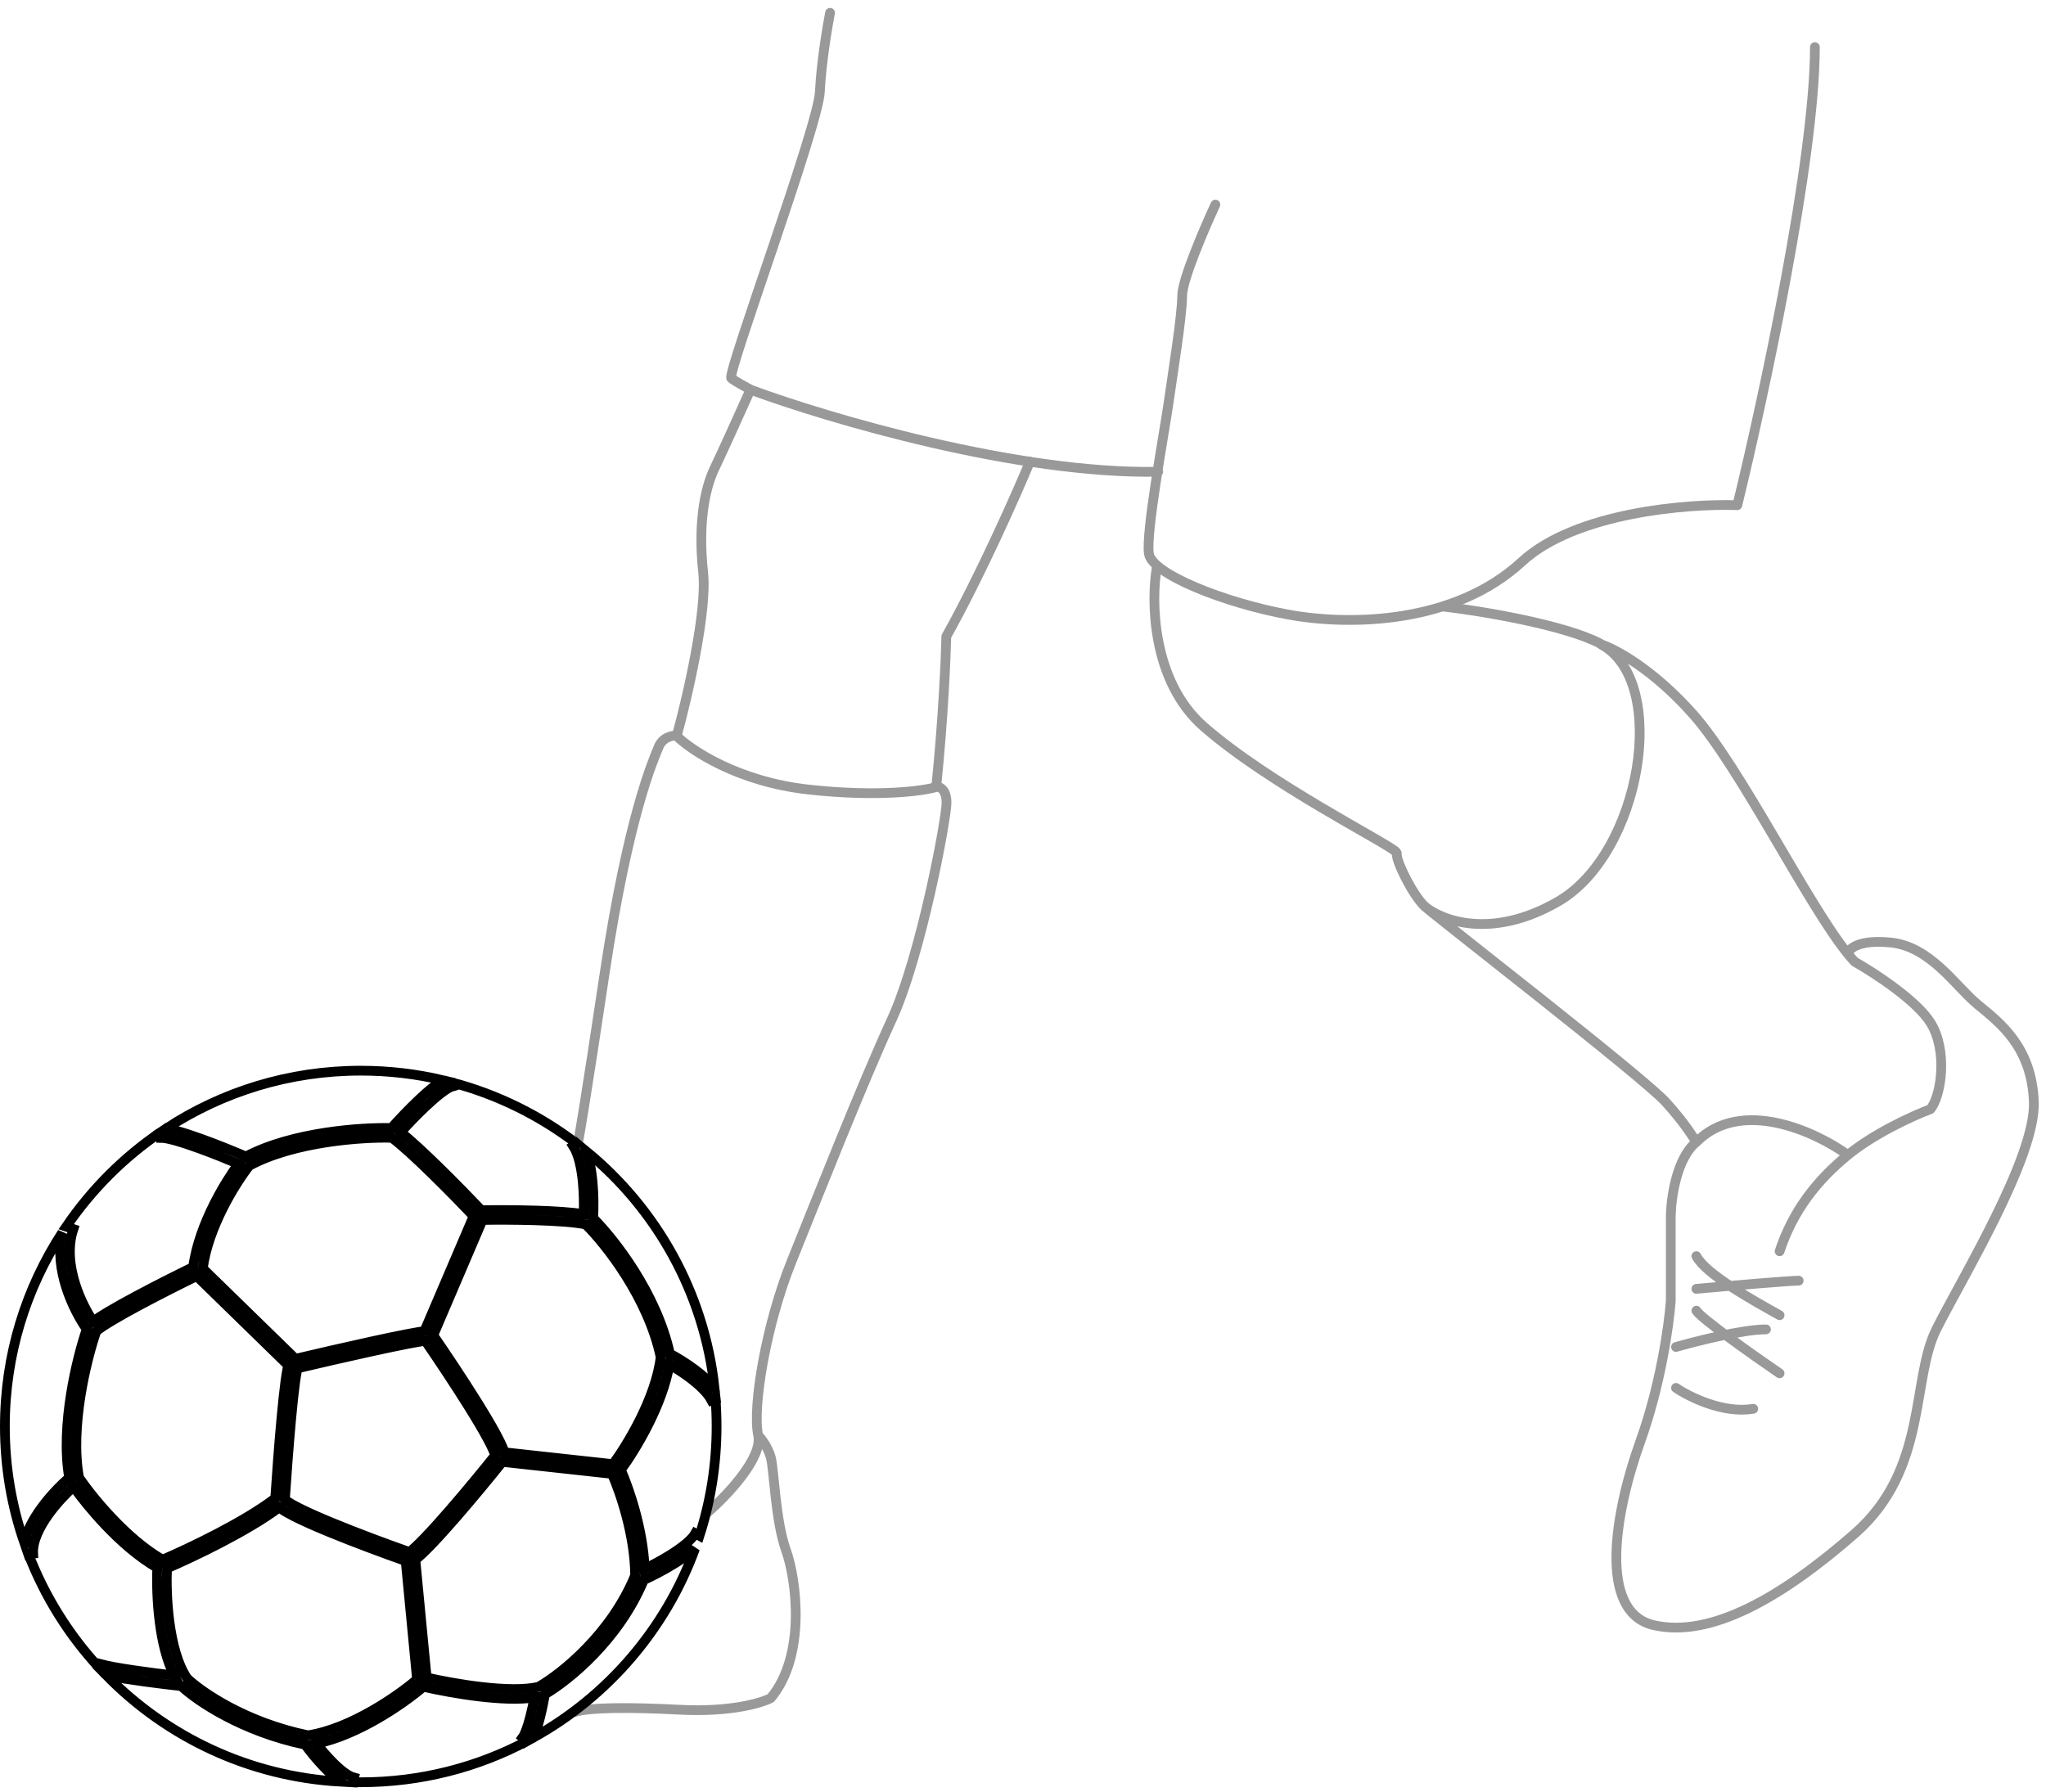 <svg width="210" height="184" viewBox="0 0 210 184" fill="none" xmlns="http://www.w3.org/2000/svg">
<path d="M76.962 40.137C76.086 42.094 74.133 46.426 73.33 48.096C72.325 50.182 71.63 53.814 72.171 58.759C72.603 62.716 70.548 71.587 69.466 75.527M105.707 47.4C104.29 50.8 100.592 59.146 97.13 65.327C97.078 67.594 96.805 73.796 96.125 80.473M118.736 58.235C118.143 61.557 118.179 69.902 123.557 74.6C130.28 80.473 142.18 86.423 143.262 87.427M148.196 62.273C152.008 62.711 160.522 64.138 164.209 66.045" stroke="#999999" stroke-linecap="round" stroke-linejoin="round"/>
<path d="M59.361 117.082C59.365 117.233 60.071 113.194 62.043 100.029C64.507 83.574 67.096 77.939 67.595 76.69C67.995 75.691 68.974 75.494 69.413 75.52C70.934 77.032 75.775 80.254 82.978 81.05C90.18 81.845 94.78 81.197 96.179 80.773C96.503 80.77 97.151 81.093 97.151 82.405C97.151 84.045 94.53 98.141 91.52 104.68C88.51 111.219 83.839 123.051 81.244 129.487C78.649 135.922 77.196 144.433 77.819 147.339M77.819 147.339C78.317 149.664 74.547 153.602 72.6 155.281M77.819 147.339C78.134 147.671 78.835 148.59 79.112 149.606C79.458 150.876 79.574 156.072 80.671 159.132C81.767 162.192 82.754 169.964 79.112 174.317C78.154 174.83 74.94 175.786 69.75 175.513C64.559 175.24 60.469 175.276 59.047 175.731M143.367 87.595C143.217 88.248 144.935 91.789 146.202 93.017M146.202 93.017C147.065 93.853 168.644 110.561 170.971 113.137C172.832 115.198 173.559 116.408 174.113 117.239M146.202 93.017C147.936 94.506 153.11 96.496 159.934 92.54C168.465 87.595 171.398 69.946 164.333 66.147C165.777 66.614 169.691 68.707 173.797 73.345C178.647 78.825 185.501 92.789 189.666 97.924M174.113 117.239C172.077 118.882 171.513 123.009 171.486 124.867V133.553C171.315 135.94 170.451 142.16 168.37 147.942C165.769 155.169 163.927 165.513 169.762 166.839C175.597 168.165 182.891 163.988 190.384 157.424C197.877 150.859 196.153 141.643 198.739 136.471C201.325 131.299 208.95 118.833 208.751 113.137C208.552 107.441 205.237 104.975 202.982 103.118C200.728 101.261 198.142 97.15 194.031 96.752C190.742 96.434 189.75 97.401 189.666 97.924M174.113 117.239C178.707 112.608 186.396 116.195 189.666 118.567M189.666 97.924C189.908 98.223 190.141 98.492 190.364 98.728C192.36 99.859 196.71 102.694 198.142 104.975C199.932 107.826 199.269 112.467 198.142 113.86C196.164 114.611 192.319 116.399 189.666 118.567M189.666 118.567C186.5 121.154 184.046 124.263 182.657 128.45M172.024 142.475C173.392 143.407 176.893 145.142 179.952 144.62M172.024 138.277C174.107 137.675 178.87 136.471 181.258 136.471M182.657 140.982C180.008 139.168 174.59 135.341 174.113 134.546M174.113 132.308C177.21 132.028 183.646 131.468 184.616 131.468M182.657 135.013C179.809 133.427 175.08 130.799 174.113 128.95M118.878 48.431C104.399 48.693 85.006 42.943 77.12 40.036C76.6 39.766 75.46 39.146 75.059 38.825C74.558 38.424 83.991 12.959 84.151 9.425C84.28 6.599 84.901 2.841 85.195 1.315M124.747 21.004C123.61 23.453 121.336 28.752 121.336 30.361C121.336 32.373 120.374 38.319 119.937 41.38C119.5 44.44 117.576 54.759 117.926 56.858C118.275 58.957 125.745 61.899 132.218 63.088C138.69 64.277 149.324 64.013 156.193 57.672C161.688 52.6 173.232 51.684 178.318 51.86C180.972 40.991 186.279 16.371 186.279 4.837" stroke="#999999" stroke-linecap="round" stroke-linejoin="round"/>
<path d="M48.981 143.924C47.488 141.527 45.71 138.871 44.47 137.07L49.529 125.235C50.928 125.213 52.987 125.211 54.983 125.272C57.069 125.336 59.033 125.466 60.12 125.699C62.219 127.783 66.532 133.262 67.809 139.318C67.564 141.416 66.691 143.706 65.674 145.741C64.721 147.645 63.659 149.294 62.918 150.306L51.773 149.086C51.726 148.924 51.663 148.754 51.593 148.587C51.444 148.228 51.232 147.797 50.976 147.318C50.464 146.358 49.759 145.173 48.981 143.924ZM55.013 124.272C52.949 124.21 50.821 124.213 49.408 124.236C48.353 123.124 46.735 121.459 45.123 119.88C43.661 118.447 42.18 117.062 41.125 116.232C41.823 115.46 42.781 114.452 43.733 113.557C44.297 113.027 44.852 112.543 45.344 112.173C45.853 111.79 46.239 111.572 46.478 111.511L46.377 111.119C51.094 112.365 55.438 114.531 59.204 117.414L58.836 117.652C59.371 118.481 59.676 119.881 59.819 121.373C59.933 122.565 59.939 123.755 59.902 124.641C58.677 124.437 56.849 124.328 55.013 124.272ZM43.048 112.829C41.972 113.841 40.893 114.988 40.171 115.799C38.594 115.763 36.093 115.864 33.397 116.276C30.65 116.696 27.663 117.444 25.238 118.724C24.086 118.229 22.389 117.535 20.777 116.95C19.917 116.638 19.076 116.355 18.35 116.149C17.878 116.015 17.431 115.907 17.053 115.85C22.792 112.094 29.653 109.911 37.024 109.911C39.926 109.911 42.749 110.249 45.456 110.889C45.222 111.027 44.982 111.194 44.743 111.374C44.21 111.774 43.626 112.285 43.048 112.829ZM20.436 117.89C21.863 118.408 23.36 119.013 24.475 119.486C23.758 120.461 22.827 121.907 21.979 123.592C21.005 125.528 20.127 127.807 19.823 130.07C18.286 130.818 16.034 131.946 13.978 133.045C12.895 133.624 11.861 134.198 11.014 134.705C10.444 135.046 9.94 135.368 9.559 135.647C8.956 134.742 8.229 133.382 7.736 131.834C7.158 130.016 6.922 127.997 7.531 126.169L6.798 125.925C9.4 122.098 12.71 118.79 16.54 116.192V116.805C16.837 116.805 17.367 116.91 18.077 117.111C18.771 117.308 19.588 117.583 20.436 117.89ZM20.188 131.004L29.584 140.168C29.554 140.275 29.526 140.398 29.498 140.533C29.431 140.862 29.364 141.292 29.296 141.795C29.161 142.802 29.022 144.129 28.889 145.57C28.631 148.358 28.394 151.592 28.248 153.805C25.09 156.238 19.404 158.945 16.687 160.109C14.857 159.063 13.065 157.477 11.549 155.883C10.021 154.278 8.795 152.688 8.114 151.69C7.638 149.101 7.825 146.063 8.269 143.285C8.705 140.554 9.382 138.113 9.885 136.66C10.197 136.397 10.766 136.019 11.528 135.563C12.355 135.068 13.373 134.503 14.45 133.927C16.46 132.852 18.662 131.748 20.188 131.004ZM8.899 136.454C8.382 137.971 7.715 140.411 7.281 143.127C6.84 145.893 6.634 148.983 7.099 151.69C6.266 152.415 5.138 153.555 4.199 154.855C3.428 155.92 2.744 157.148 2.495 158.372C1.202 154.631 0.5 150.615 0.5 146.435C0.5 139.097 2.664 132.265 6.388 126.541C5.947 128.442 6.237 130.421 6.783 132.138C7.353 133.927 8.216 135.482 8.899 136.454ZM10.234 171.26C7.092 167.872 4.586 163.887 2.904 159.494L3.4 159.469C3.338 158.243 4.025 156.801 5.009 155.441C5.822 154.316 6.79 153.312 7.549 152.627C8.287 153.664 9.435 155.113 10.824 156.572C12.359 158.185 14.209 159.835 16.142 160.949C16.081 162.347 16.115 164.445 16.395 166.582C16.644 168.477 17.093 170.456 17.881 172.002C15.493 171.723 11.77 171.231 10.351 170.837L10.234 171.26ZM17.387 166.451C17.115 164.384 17.083 162.348 17.14 161.002C19.836 159.844 25.388 157.203 28.662 154.746C28.748 154.818 28.844 154.889 28.946 154.959C29.252 155.169 29.659 155.399 30.133 155.641C31.084 156.127 32.355 156.687 33.74 157.258C36.386 158.348 39.482 159.491 41.639 160.251L42.806 172.402C41.817 173.245 40.17 174.471 38.229 175.586C36.179 176.764 33.837 177.798 31.621 178.143C25.186 176.817 20.671 173.686 19.206 172.286C18.24 170.867 17.679 168.68 17.387 166.451ZM29.512 154.134C29.386 154.048 29.298 153.978 29.242 153.924C29.387 151.715 29.626 148.46 29.884 145.662C30.017 144.225 30.155 142.914 30.288 141.928C30.354 141.434 30.418 141.029 30.478 140.733C30.5 140.626 30.52 140.538 30.539 140.467C32.586 139.983 35.586 139.29 38.247 138.708C39.634 138.405 40.926 138.133 41.941 137.937C42.449 137.838 42.885 137.76 43.227 137.706C43.4 137.679 43.541 137.659 43.653 137.647C44.887 139.439 46.652 142.077 48.132 144.453C48.906 145.695 49.597 146.858 50.094 147.788C50.342 148.254 50.538 148.654 50.67 148.971C50.75 149.165 50.797 149.305 50.823 149.401C49.628 150.894 47.812 153.107 46.081 155.098C45.181 156.132 44.308 157.103 43.558 157.882C42.919 158.545 42.393 159.043 42.026 159.327C39.877 158.571 36.769 157.424 34.121 156.333C32.745 155.766 31.503 155.218 30.588 154.75C30.129 154.516 29.766 154.308 29.512 154.134ZM38.034 137.731C35.372 138.313 32.373 139.006 30.323 139.491L20.812 130.216C21.094 128.101 21.923 125.928 22.872 124.042C23.827 122.143 24.889 120.565 25.591 119.669C27.892 118.427 30.805 117.684 33.548 117.265C36.229 116.855 38.708 116.761 40.222 116.8C41.213 117.532 42.8 119.004 44.423 120.594C45.987 122.126 47.559 123.742 48.608 124.846L43.562 136.65C43.417 136.667 43.251 136.69 43.071 136.718C42.713 136.775 42.265 136.856 41.752 136.955C40.724 137.153 39.424 137.427 38.034 137.731ZM46.836 155.754C48.561 153.77 50.367 151.57 51.568 150.069L62.81 151.3C63.663 153.228 65.165 157.621 65.189 161.729C62.718 167.765 57.588 171.842 55.289 173.151C53.892 173.508 51.672 173.436 49.391 173.172C47.283 172.927 45.191 172.527 43.791 172.206L42.631 160.123C43.077 159.779 43.649 159.229 44.278 158.576C45.045 157.78 45.931 156.795 46.836 155.754ZM66.172 161.049C66.004 156.965 64.566 152.797 63.725 150.896C64.499 149.839 65.591 148.143 66.568 146.188C67.51 144.304 68.362 142.15 68.71 140.078C69.304 140.417 70.035 140.877 70.739 141.402C71.732 142.142 72.607 142.967 73.013 143.727L73.433 143.503C73.51 144.47 73.549 145.448 73.549 146.435C73.549 150.349 72.933 154.118 71.794 157.653L71.364 157.413C71.193 157.719 70.863 158.079 70.398 158.469C69.94 158.854 69.382 159.243 68.788 159.614C67.894 160.173 66.941 160.677 66.172 161.049ZM71.337 140.6C70.409 139.908 69.44 139.326 68.755 138.96C67.396 132.759 63.061 127.232 60.883 125.048C60.939 124.098 60.95 122.691 60.815 121.278C60.714 120.227 60.529 119.127 60.199 118.203C67.38 124.104 72.27 132.692 73.332 142.43C72.786 141.765 72.058 141.138 71.337 140.6ZM37.024 182.96C36.753 182.96 36.483 182.957 36.214 182.951L36.334 182.481C36.053 182.409 35.697 182.216 35.286 181.909C34.883 181.607 34.46 181.219 34.046 180.794C33.466 180.199 32.919 179.549 32.492 178.999C34.652 178.538 36.838 177.539 38.727 176.453C40.727 175.304 42.428 174.039 43.462 173.157C44.892 173.488 47.072 173.909 49.276 174.165C51.251 174.394 53.305 174.499 54.858 174.257C54.749 174.834 54.602 175.522 54.432 176.183C54.308 176.667 54.173 177.129 54.032 177.518C53.888 177.918 53.752 178.2 53.639 178.354L54.128 178.715C49.026 181.425 43.204 182.96 37.024 182.96ZM18.601 173.09C20.267 174.639 24.863 177.749 31.317 179.101C31.792 179.753 32.528 180.67 33.33 181.493C33.766 181.939 34.229 182.366 34.687 182.709C34.776 182.776 34.866 182.84 34.957 182.902C25.564 182.378 17.118 178.304 10.939 172C13.003 172.423 16.686 172.879 18.601 173.09ZM55.401 176.432C55.63 175.539 55.817 174.602 55.933 173.934C58.415 172.473 63.535 168.324 66.076 162.2C66.933 161.809 68.169 161.18 69.318 160.462C69.935 160.076 70.536 159.66 71.041 159.235C71.144 159.149 71.244 159.062 71.34 158.973C68.314 167.252 62.378 174.13 54.769 178.367C54.841 178.206 54.909 178.034 54.973 177.858C55.128 177.429 55.272 176.933 55.401 176.432Z" stroke="black"/>
</svg>
